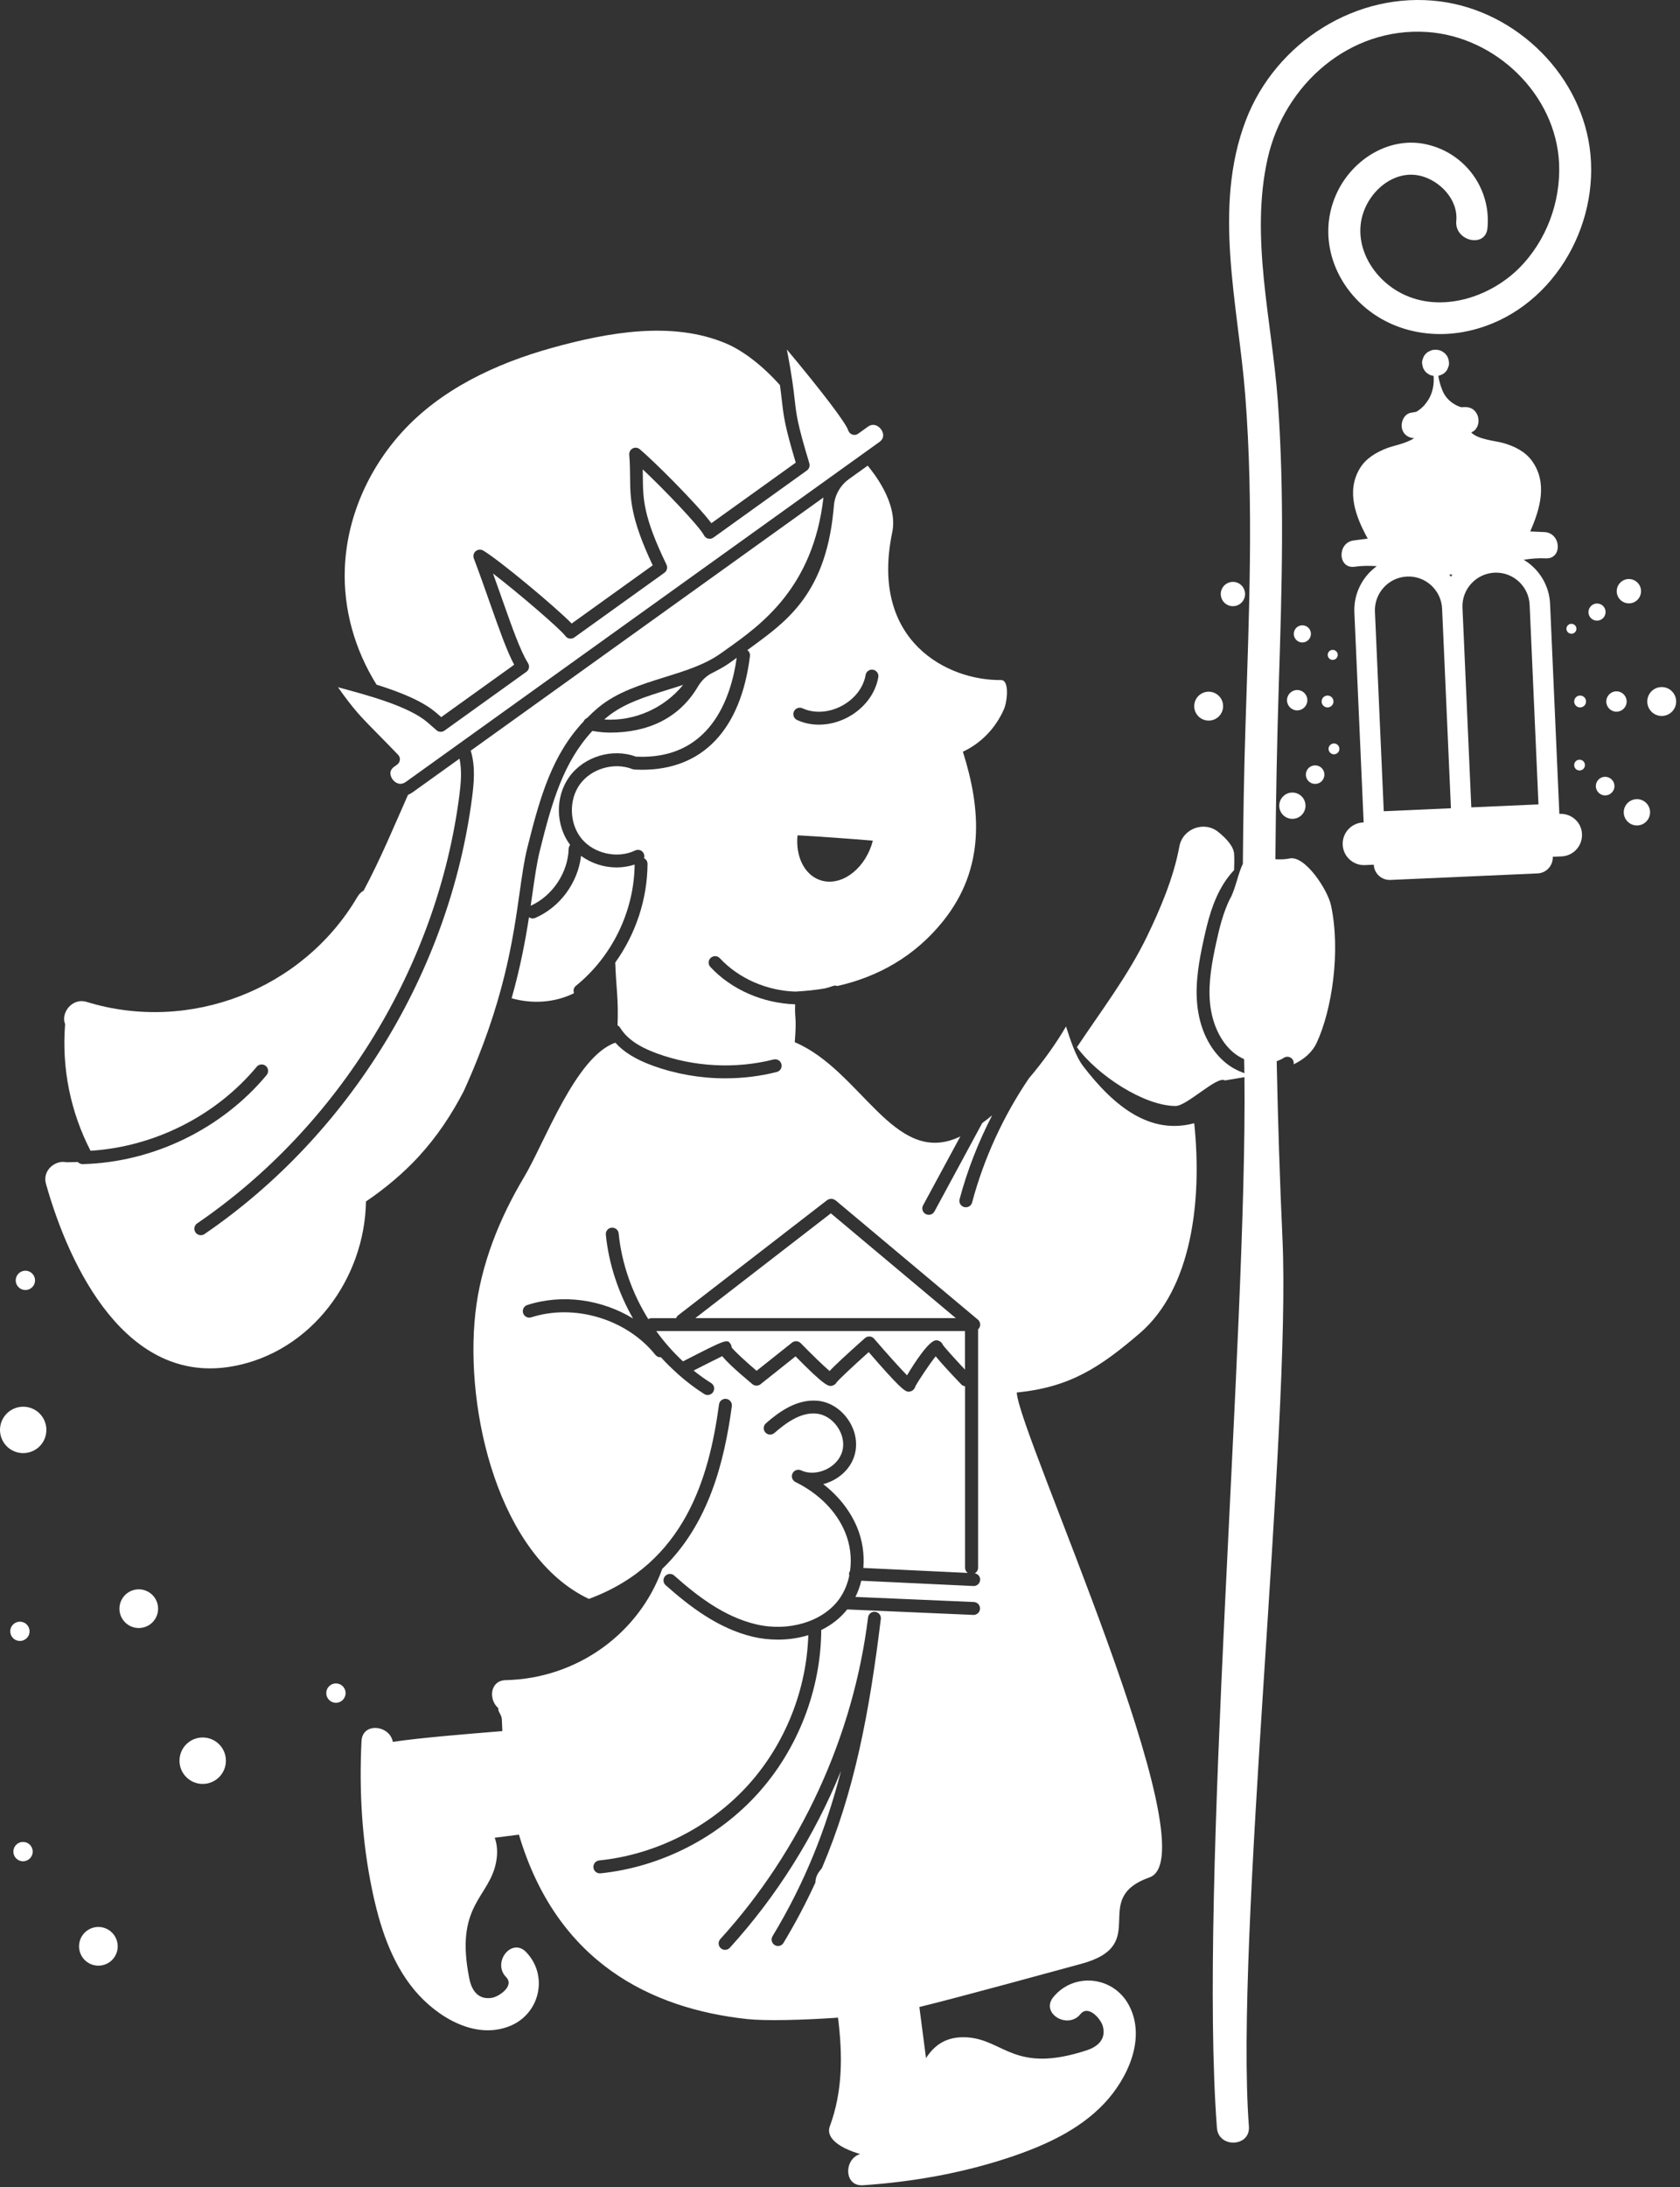 <?xml version="1.0" encoding="UTF-8"?> <svg xmlns="http://www.w3.org/2000/svg" width="236" height="307" viewBox="0 0 236 307" fill="none"><rect x="0" y="0" width="236" height="307" fill="#333333" stroke="none"/><path d="M89.335 106.212C99.776 106.72 102.701 97.963 103.489 92.34C103.344 92.439 103.199 92.548 103.063 92.648L102.321 93.173C101.75 93.58 100.799 94.088 100.011 94.486C99.188 94.903 98.517 95.564 98.046 96.37C95.348 100.934 90.875 102.835 85.695 102.835C84.871 102.835 84.038 102.745 83.214 102.6C79.193 106.937 77.572 112.407 75.843 119.37C75.408 121.118 75.118 123.155 74.783 125.519C74.711 126.035 74.629 126.578 74.548 127.14C77.609 125.763 79.8 122.485 79.882 119.134C79.891 118.926 79.972 118.754 80.09 118.6C78.034 115.857 77.962 111.809 79.99 109.02C82.064 106.176 86.048 104.99 89.335 106.212Z" fill="white"></path><path d="M58.745 162.42C61.371 159.576 63.444 156.452 65.156 153.138C70.797 140.714 72.056 131.939 72.998 125.265C73.342 122.848 73.632 120.765 74.093 118.936C75.914 111.637 77.616 105.914 81.981 101.269C82.071 101.051 82.234 100.888 82.451 100.798C82.968 100.282 83.502 99.775 84.091 99.286C86.662 97.149 90.049 96.098 93.318 95.075C96.27 94.16 99.059 93.291 101.278 91.697L102.029 91.163C106.91 87.704 114.236 82.488 115.676 69.829L66.125 105.371C66.795 107.535 66.587 109.844 66.324 111.873C63.173 136.367 49.11 159.305 28.717 173.232C28.563 173.341 28.382 173.386 28.21 173.386C27.92 173.386 27.64 173.25 27.458 172.987C27.178 172.571 27.286 172.009 27.694 171.729C47.67 158.091 61.434 135.625 64.531 111.637C64.739 109.998 64.911 108.169 64.549 106.494L57.966 111.212C57.758 111.365 57.54 111.475 57.314 111.574C55.385 115.903 53.511 120.475 51.084 125.012C50.749 125.202 50.441 125.492 50.215 125.881C42.554 138.912 26.643 145.079 12.182 140.641C10.072 139.999 8.505 142.272 9.148 143.748C8.65 150.023 9.927 156.117 12.716 161.532C21.663 160.98 30.329 156.633 36.061 149.742C36.378 149.362 36.948 149.308 37.338 149.625C37.718 149.942 37.772 150.512 37.456 150.901C31.144 158.481 21.482 163.162 11.621 163.407C11.611 163.407 11.602 163.407 11.593 163.407C11.331 163.407 11.095 163.289 10.932 163.108C10.398 163.126 9.864 163.144 9.33 163.144C9.32 163.144 9.32 163.144 9.311 163.144C7.863 162.8 5.907 164.213 6.459 166.178C9.791 178.031 17.805 194.485 32.701 191.786C43.749 189.785 51.238 179.462 51.41 168.65C54.226 166.748 56.734 164.593 58.745 162.42Z" fill="white"></path><path d="M89.151 121.355C88.336 121.626 87.475 121.762 86.615 121.762C84.84 121.762 83.056 121.192 81.626 120.132C81.182 123.899 78.692 127.331 75.187 128.852C75.07 128.907 74.943 128.925 74.825 128.925C74.635 128.925 74.463 128.861 74.309 128.753C73.811 131.958 73.114 135.725 71.873 140.126C74.762 140.95 77.922 140.76 80.639 139.411C80.494 139.049 80.584 138.632 80.901 138.379C86.008 134.249 89.087 127.884 89.151 121.355Z" fill="white"></path><path d="M95.961 96.135C95.255 96.371 94.549 96.588 93.852 96.806C90.61 97.811 87.549 98.77 85.249 100.681C85.122 100.781 85.013 100.889 84.887 100.998C89.097 101.27 93.29 99.431 95.961 96.135Z" fill="white"></path><path d="M219.134 114.244H219.053L217.749 84.76C217.631 82.115 216.164 79.842 214.045 78.575C215.068 78.412 216.101 78.321 217.142 78.376C219.515 78.502 219.324 74.817 216.979 74.69C216.309 74.654 215.63 74.627 214.96 74.6C216.345 71.439 217.432 67.763 215.204 64.693C214.226 63.344 212.696 62.619 211.129 62.175C210.097 61.886 207.607 61.696 206.665 60.7C208.313 60.066 207.96 57.132 205.841 57.141C205.642 57.141 205.443 57.159 205.234 57.159C204.247 56.842 203.369 56.181 202.862 55.293C202.518 54.678 202.201 53.727 202.047 52.749C202.201 52.722 202.346 52.676 202.491 52.595C202.717 52.513 202.907 52.378 203.07 52.188C203.242 52.016 203.36 51.807 203.423 51.581C203.532 51.355 203.568 51.119 203.55 50.866C203.523 50.703 203.496 50.54 203.459 50.377C203.36 50.069 203.188 49.806 202.952 49.58L202.563 49.308C202.264 49.154 201.956 49.081 201.621 49.1H201.54C201.286 49.1 201.051 49.163 200.833 49.29C200.607 49.371 200.417 49.507 200.254 49.697C200.082 49.87 199.964 50.078 199.901 50.304C199.792 50.531 199.756 50.766 199.774 51.02C199.801 51.182 199.828 51.346 199.865 51.508C199.964 51.816 200.136 52.079 200.372 52.305C200.498 52.396 200.625 52.486 200.761 52.577C200.96 52.676 201.168 52.731 201.386 52.758C201.476 53.89 201.286 55.031 200.707 56.018C200.562 56.263 200.399 56.498 200.209 56.724C200.136 56.833 200.037 56.951 199.919 57.05C199.629 57.349 199.294 57.612 198.941 57.811C198.678 57.856 198.425 57.892 198.162 57.947C197.175 58.137 196.704 59.404 196.976 60.274C197.229 61.089 197.909 61.46 198.651 61.506C197.564 62.239 195.699 62.574 194.857 62.9C193.336 63.48 191.878 64.331 191.017 65.761C189.071 69.012 190.474 72.58 192.131 75.605C191.461 75.695 190.8 75.777 190.13 75.867C187.803 76.202 187.939 79.888 190.293 79.553C191.316 79.408 192.358 79.399 193.408 79.471C191.407 80.92 190.139 83.311 190.257 85.964L191.561 115.448H191.479C189.822 115.521 188.545 116.924 188.618 118.573C188.69 120.23 190.094 121.506 191.742 121.434L192.982 121.379C193.037 122.62 194.087 123.571 195.319 123.517L215.992 122.602C217.233 122.548 218.183 121.497 218.129 120.266L219.37 120.212C221.027 120.139 222.304 118.735 222.231 117.087C222.186 115.457 220.782 114.171 219.134 114.244ZM216.119 112.913L206.683 113.329L205.443 85.312C205.325 82.713 207.353 80.503 209.952 80.386C212.551 80.268 214.761 82.297 214.878 84.896L216.119 112.913ZM203.822 80.957C203.74 80.857 203.659 80.757 203.577 80.658C203.731 80.658 203.876 80.657 204.03 80.648C203.958 80.748 203.885 80.857 203.822 80.957ZM197.655 80.929C200.254 80.811 202.463 82.84 202.581 85.439L203.822 113.456L194.386 113.873L193.145 85.855C193.037 83.256 195.056 81.047 197.655 80.929Z" fill="white"></path><path d="M55.929 105.958C56.11 106.148 56.201 106.411 56.174 106.664C56.146 106.927 56.011 107.162 55.802 107.316L55.377 107.624C54.987 107.905 54.806 108.258 54.852 108.666C54.906 109.182 55.277 109.689 55.766 109.915C56.183 110.106 56.599 110.051 57.016 109.752L123.536 62.04C123.926 61.759 124.098 61.406 124.062 60.998C124.007 60.482 123.636 59.975 123.147 59.749C122.73 59.559 122.314 59.613 121.897 59.912L120.548 60.881C120.313 61.053 120.005 61.098 119.733 60.998C119.452 60.908 119.244 60.682 119.154 60.41C118.846 59.396 115.477 54.968 110.533 49.054C111.266 52.831 111.475 54.696 111.638 56.136C111.882 58.309 112.018 59.504 113.693 65.037C113.802 65.408 113.666 65.807 113.358 66.033L100.219 75.46C100.002 75.614 99.73 75.668 99.476 75.605C99.223 75.541 99.005 75.369 98.888 75.134C98.245 73.875 93.328 68.741 90.294 65.888C90.303 66.241 90.303 66.585 90.303 66.93C90.33 70.035 90.349 72.49 93.627 79.263C93.817 79.661 93.699 80.132 93.337 80.395L80.677 89.477C80.27 89.767 79.709 89.677 79.419 89.269C78.722 88.309 72.908 83.311 69.259 80.504C69.711 81.762 70.137 82.975 70.535 84.098C71.912 88.001 73.098 91.379 74.176 93.091C74.429 93.498 74.33 94.032 73.94 94.304L62.44 102.554C62.096 102.798 61.634 102.78 61.317 102.499L60.919 102.155C60.629 101.901 60.339 101.648 60.049 101.394C57.432 99.148 51.7 97.609 47.906 96.586C47.761 96.549 47.625 96.513 47.48 96.468C49.681 99.592 50.695 100.625 52.977 102.934C53.783 103.749 54.725 104.708 55.929 105.958Z" fill="white"></path><path d="M61.236 100.019C61.48 100.227 61.734 100.445 61.978 100.662L72.229 93.309C71.187 91.362 70.137 88.365 68.842 84.698C68.163 82.778 67.402 80.605 66.56 78.377C66.424 78.015 66.533 77.607 66.832 77.363C67.131 77.118 67.547 77.082 67.882 77.281C70.164 78.649 77.906 85.087 80.306 87.523L91.689 79.355C88.565 72.717 88.537 70.028 88.51 66.94C88.501 65.989 88.492 65.002 88.393 63.825C88.365 63.463 88.556 63.11 88.873 62.947C89.198 62.775 89.588 62.82 89.869 63.055C91.761 64.631 97.864 70.698 99.929 73.442L111.783 64.939C110.234 59.768 110.089 58.455 109.845 56.336C109.772 55.703 109.691 54.987 109.564 54.063C107.237 51.446 104.502 49.282 102.021 48.223C94.423 44.999 85.377 46.665 77.608 48.811C69.63 51.021 61.942 54.652 56.491 60.638C51.601 66.007 48.694 72.871 48.44 79.799C48.223 85.54 49.835 91.199 52.896 96.107C56.02 97.085 59.298 98.353 61.236 100.019Z" fill="white"></path><path d="M3.236 258.552C2.485 258.552 1.878 259.158 1.878 259.91C1.878 260.661 2.485 261.268 3.236 261.268C3.988 261.268 4.595 260.661 4.595 259.91C4.595 259.158 3.988 258.552 3.236 258.552Z" fill="white"></path><path d="M47.19 236.302C46.439 236.302 45.832 236.909 45.832 237.661C45.832 238.412 46.439 239.019 47.19 239.019C47.942 239.019 48.549 238.412 48.549 237.661C48.549 236.909 47.942 236.302 47.19 236.302Z" fill="white"></path><path d="M28.474 250.41C30.274 250.41 31.734 248.95 31.734 247.15C31.734 245.349 30.274 243.89 28.474 243.89C26.673 243.89 25.214 245.349 25.214 247.15C25.214 248.95 26.673 250.41 28.474 250.41Z" fill="white"></path><path d="M13.82 270.486C12.326 270.486 11.104 271.7 11.104 273.203C11.104 274.706 12.317 275.919 13.82 275.919C15.323 275.919 16.537 274.706 16.537 273.203C16.528 271.7 15.314 270.486 13.82 270.486Z" fill="white"></path><path d="M3.997 229.619C4.35 228.958 4.087 228.134 3.426 227.789C2.765 227.445 1.941 227.699 1.597 228.36C1.244 229.021 1.506 229.845 2.167 230.189C2.828 230.533 3.652 230.28 3.997 229.619Z" fill="white"></path><path d="M2.937 180.926C3.598 181.279 4.422 181.017 4.766 180.356C5.119 179.695 4.856 178.871 4.195 178.527C3.534 178.173 2.71 178.436 2.366 179.097C2.013 179.749 2.267 180.573 2.937 180.926Z" fill="white"></path><path d="M4.774 197.833C3.181 197 1.215 197.607 0.373 199.201C-0.46 200.794 0.147 202.759 1.741 203.601C3.334 204.434 5.299 203.828 6.142 202.234C6.975 200.64 6.368 198.666 4.774 197.833Z" fill="white"></path><path d="M20.757 223.407C19.435 222.71 17.787 223.217 17.09 224.548C16.393 225.87 16.9 227.518 18.231 228.215C19.553 228.912 21.201 228.405 21.898 227.074C22.596 225.743 22.079 224.104 20.757 223.407Z" fill="white"></path><path d="M221.968 97.635C221.506 97.635 221.135 98.006 221.135 98.468C221.135 98.93 221.506 99.301 221.968 99.301C222.43 99.301 222.801 98.93 222.801 98.468C222.801 98.006 222.43 97.635 221.968 97.635Z" fill="white"></path><path d="M227.075 97.041C226.287 97.041 225.645 97.684 225.645 98.472C225.645 99.259 226.287 99.902 227.075 99.902C227.863 99.902 228.506 99.259 228.506 98.472C228.506 97.684 227.863 97.041 227.075 97.041Z" fill="white"></path><path d="M233.432 96.443C232.309 96.443 231.403 97.348 231.403 98.471C231.403 99.594 232.309 100.5 233.432 100.5C234.555 100.5 235.46 99.594 235.46 98.471C235.46 97.348 234.546 96.443 233.432 96.443Z" fill="white"></path><path d="M186.489 99.301C186.949 99.301 187.322 98.928 187.322 98.468C187.322 98.008 186.949 97.635 186.489 97.635C186.029 97.635 185.656 98.008 185.656 98.468C185.656 98.928 186.029 99.301 186.489 99.301Z" fill="white"></path><path d="M182.223 96.857C181.435 96.857 180.792 97.499 180.792 98.287C180.792 99.075 181.435 99.718 182.223 99.718C183.011 99.718 183.653 99.075 183.653 98.287C183.653 97.499 183.02 96.857 182.223 96.857Z" fill="white"></path><path d="M169.789 101.151C170.912 101.151 171.818 100.245 171.818 99.123C171.818 98 170.912 97.094 169.789 97.094C168.666 97.094 167.761 98 167.761 99.123C167.761 100.245 168.666 101.151 169.789 101.151Z" fill="white"></path><path d="M220.363 87.677C220.037 87.885 219.946 88.329 220.163 88.645C220.381 88.962 220.815 89.062 221.132 88.845C221.458 88.637 221.549 88.193 221.332 87.876C221.123 87.559 220.689 87.468 220.363 87.677Z" fill="white"></path><path d="M225 86.924C225.552 86.562 225.715 85.81 225.353 85.258C224.991 84.706 224.24 84.542 223.687 84.914C223.135 85.285 222.972 86.028 223.334 86.58C223.696 87.132 224.448 87.286 225 86.924Z" fill="white"></path><path d="M229.753 84.418C230.541 83.901 230.767 82.842 230.251 82.054C229.735 81.266 228.675 81.04 227.888 81.556C227.1 82.072 226.873 83.132 227.39 83.92C227.906 84.707 228.965 84.934 229.753 84.418Z" fill="white"></path><path d="M187.882 92.158C188.009 91.795 187.819 91.388 187.447 91.261C187.076 91.135 186.678 91.325 186.551 91.696C186.424 92.058 186.614 92.466 186.986 92.593C187.357 92.719 187.746 92.52 187.882 92.158Z" fill="white"></path><path d="M184.087 89.371C184.305 88.746 183.979 88.058 183.345 87.84C182.72 87.623 182.032 87.949 181.814 88.583C181.597 89.208 181.923 89.896 182.557 90.122C183.182 90.33 183.87 89.996 184.087 89.371Z" fill="white"></path><path d="M172.635 84.996C173.522 85.304 174.5 84.833 174.808 83.946C175.116 83.058 174.645 82.081 173.758 81.773C172.87 81.465 171.892 81.936 171.584 82.823C171.277 83.711 171.738 84.68 172.635 84.996Z" fill="white"></path><path d="M221.306 106.911C221.043 107.237 221.088 107.717 221.405 107.98C221.722 108.242 222.211 108.197 222.474 107.88C222.736 107.554 222.691 107.074 222.374 106.811C222.057 106.549 221.577 106.585 221.306 106.911Z" fill="white"></path><path d="M224.476 109.516C224.014 110.068 224.096 110.892 224.657 111.354C225.21 111.816 226.034 111.734 226.496 111.173C226.957 110.62 226.876 109.797 226.314 109.335C225.753 108.882 224.929 108.955 224.476 109.516Z" fill="white"></path><path d="M228.522 112.849C227.87 113.636 227.987 114.805 228.775 115.448C229.563 116.1 230.731 115.982 231.374 115.194C232.026 114.406 231.908 113.238 231.121 112.595C230.333 111.952 229.174 112.061 228.522 112.849Z" fill="white"></path><path d="M186.906 104.537C186.58 104.8 186.535 105.279 186.806 105.605C187.069 105.931 187.549 105.977 187.875 105.705C188.201 105.443 188.246 104.963 187.975 104.637C187.712 104.311 187.232 104.265 186.906 104.537Z" fill="white"></path><path d="M185.572 109.746C186.125 109.284 186.206 108.469 185.754 107.907C185.292 107.355 184.477 107.273 183.915 107.726C183.363 108.188 183.281 109.003 183.734 109.564C184.196 110.117 185.011 110.198 185.572 109.746Z" fill="white"></path><path d="M180.375 111.672C179.587 112.324 179.479 113.483 180.121 114.271C180.773 115.059 181.933 115.167 182.72 114.525C183.508 113.873 183.617 112.713 182.974 111.926C182.322 111.138 181.163 111.02 180.375 111.672Z" fill="white"></path><path d="M181.164 120.502C180.485 120.646 179.815 120.646 179.163 120.61C179.226 112.316 179.389 104.03 179.652 95.726C180.077 82.569 180.458 69.375 179.498 56.227C178.683 45.098 175.568 33.289 178.085 22.197C180.43 11.864 189.549 3.769 200.488 4.494C210.087 5.136 218.581 13.25 219.015 22.957C219.251 28.345 217.231 33.805 213.401 37.636C209.254 41.783 202.353 43.993 196.884 41.186C192.03 38.696 189.223 32.701 192.528 27.829C194.05 25.593 196.694 24.035 199.447 24.66C202.236 25.294 204.862 28.01 204.572 31.007C204.3 33.851 208.683 34.883 208.955 32.012C209.48 26.543 205.867 21.517 200.443 20.277C195.245 19.081 190.083 22.305 187.856 26.959C185.411 32.058 186.651 37.817 190.428 41.883C194.276 46.03 199.999 47.588 205.496 46.61C216.969 44.572 224.476 33.018 223.425 21.717C222.411 10.769 213.166 1.605 202.326 0.201C190.6 -1.32 179.199 5.942 175.015 16.872C170.307 29.169 173.938 42.825 174.925 55.457C176.138 70.905 175.45 86.408 174.961 101.875C174.753 108.34 174.644 114.815 174.59 121.28C173.956 122.475 173.566 124.748 172.833 126.089C172.833 126.07 172.842 126.062 172.842 126.043C171.846 128.018 171.303 130.227 170.841 132.355C170.288 134.908 169.709 137.879 169.972 140.722C170.243 143.683 171.457 146.255 173.304 147.776C173.757 148.148 174.255 148.437 174.771 148.673C174.78 149.316 174.798 149.967 174.807 150.638C173.865 150.312 172.951 149.832 172.154 149.171C169.908 147.315 168.486 144.371 168.17 140.885C167.889 137.779 168.486 134.655 169.075 131.966C169.655 129.294 170.352 126.487 171.9 124.024C172.335 123.336 172.824 122.702 173.358 122.141C173.394 121.398 173.403 120.646 173.367 119.895C173.313 118.854 172.353 117.767 171.149 116.789C169.157 115.177 166.132 116.309 165.67 118.826C164.873 123.209 162.935 127.7 161.17 131.359C158.489 136.928 154.695 141.872 151.281 146.997C154.134 150.918 160.699 155.238 165.145 155.247C166.739 155.247 171.022 150.946 172.072 151.661C172.987 151.498 173.902 151.353 174.816 151.199C175.196 187.538 168.36 264.672 170.949 298.693C171.167 301.572 175.658 301.382 175.441 298.494C173.44 272.133 181.363 200.342 180.159 173.937C179.778 165.606 179.516 157.285 179.344 148.963C179.697 148.836 180.041 148.691 180.349 148.482C180.765 148.211 181.327 148.329 181.599 148.745C181.725 148.944 181.771 149.18 181.725 149.397C183.174 148.7 184.324 147.749 184.976 146.346C187.104 141.764 188.354 133.532 186.977 127.094C186.516 124.92 183.337 120.049 181.164 120.502Z" fill="white"></path><path d="M116.715 170.315L97.681 185.021H134.264L116.715 170.315Z" fill="white"></path><path d="M167.761 157.666C161.613 159.314 156.578 155.42 152.168 149.67C151.063 148.23 150.33 145.867 149.75 144.083C148.437 146.338 146.617 148.928 144.534 151.372C140.939 156.67 138.196 162.638 136.557 168.795C136.448 169.203 136.086 169.465 135.678 169.465C135.597 169.465 135.524 169.456 135.443 169.438C134.963 169.311 134.673 168.813 134.8 168.333C135.877 164.276 137.435 160.319 139.373 156.552C138.911 156.942 138.449 157.304 137.978 157.648L131.268 170.054C131.105 170.352 130.797 170.524 130.471 170.524C130.326 170.524 130.182 170.489 130.037 170.416C129.593 170.181 129.43 169.628 129.675 169.184L134.908 159.513C134.8 159.568 134.7 159.622 134.592 159.667C125.545 163.688 120.963 150.241 111.645 146.293C111.944 142.489 111.609 143.241 111.7 140.977C107.253 140.832 102.825 138.985 99.792 135.734C99.448 135.372 99.466 134.792 99.837 134.457C100.208 134.122 100.779 134.131 101.114 134.502C103.84 137.418 107.815 139.085 111.808 139.193C111.808 139.193 111.808 139.193 111.808 139.184C113.176 139.112 114.534 138.967 115.865 138.749C116.264 138.65 116.662 138.532 117.042 138.396C117.241 138.324 117.45 138.342 117.631 138.405C123.29 137.129 128.488 134.285 132.491 129.286C138.431 121.879 137.815 113.584 135.262 105.516C137.806 104.339 139.862 102.22 141.039 99.531C141.492 98.498 141.836 95.447 140.613 95.456C133.215 95.555 122.131 90.086 125.337 74.728C126.215 70.526 122.475 66.089 121.887 65.365L119.261 67.248C118.038 68.127 117.26 69.494 117.142 70.997C117.115 71.369 117.088 71.64 117.069 71.758C115.874 83.955 109.87 87.623 104.99 91.254C105.234 91.444 105.388 91.743 105.352 92.078C104.075 102.419 98.714 108.052 90.202 108.052C89.849 108.052 89.487 108.042 89.125 108.024C89.07 108.024 89.034 107.998 88.98 107.989C88.934 107.98 88.88 107.979 88.835 107.961C86.299 106.947 83.067 107.88 81.464 110.089C79.861 112.299 79.979 115.667 81.726 117.759C83.474 119.851 86.77 120.566 89.224 119.38C89.677 119.163 90.22 119.353 90.429 119.806C90.528 120.023 90.537 120.258 90.474 120.467C90.764 120.621 90.963 120.91 90.963 121.263C90.936 126.226 89.306 131.098 86.426 135.118C86.562 138.894 86.897 140.144 86.752 143.929C86.888 144.002 87.015 144.101 87.105 144.246C88.029 145.767 89.686 146.926 92.33 147.886C97.519 149.77 103.323 150.069 108.675 148.72C109.164 148.602 109.653 148.892 109.771 149.381C109.889 149.87 109.599 150.358 109.11 150.476C106.755 151.074 104.32 151.364 101.875 151.364C98.415 151.364 94.947 150.766 91.705 149.589C89.324 148.729 87.621 147.678 86.444 146.365C80.866 148.276 76.492 160.437 73.622 165.227C70.135 171.059 67.528 177.552 66.776 184.343C65.264 198.053 70.045 218.418 82.722 224.44C96.278 219.432 99.629 207.28 101.005 197.138C101.069 196.64 101.53 196.296 102.028 196.36C102.527 196.432 102.871 196.885 102.807 197.383C101.757 205.098 99.611 213.909 93.028 220.221C89.795 229.249 81.12 235.615 71.041 235.841C68.795 235.895 68.614 238.594 70 239.771C69.918 240.287 70.48 240.676 70.498 241.383C70.516 241.935 70.543 242.46 70.57 242.995C64.965 243.456 59.233 243.909 55.185 244.507C54.751 242.143 50.92 241.709 50.784 244.389C50.44 251.371 50.839 258.362 52.26 265.217C53.293 270.215 54.904 275.377 58.228 279.361C61.307 283.038 66.649 286.37 71.575 284.414C75.877 282.711 77.072 277.269 73.894 274C71.874 271.926 69.094 275.467 71.095 277.523C72.318 278.781 70.081 280.285 69.076 280.439C67.265 280.728 66.296 279.515 65.943 277.803C63.797 267.29 68.804 266.43 69.71 261.277C69.936 259.982 69.837 258.896 69.493 257.963C70.597 257.818 71.738 257.673 72.897 257.528C78.204 275.413 91.388 281.951 104.971 283.418C107.516 283.69 112.768 283.563 117.721 283.218C118.382 288.498 118.382 293.56 116.571 298.468C115.947 300.152 118.029 301.538 120.827 302.362C118.527 303.068 118.536 306.925 121.217 306.744C128.189 306.273 135.09 305.06 141.736 302.859C146.581 301.248 151.525 299.056 155.093 295.289C158.389 291.803 161.078 286.107 158.57 281.444C156.379 277.369 150.837 276.816 147.957 280.348C146.137 282.594 149.977 284.939 151.779 282.721C152.883 281.353 154.64 283.409 154.912 284.387C155.41 286.152 154.323 287.257 152.657 287.801C142.47 291.151 141.03 286.279 135.805 285.98C132.98 285.817 131.277 287.049 130.082 288.896C129.774 286.506 129.466 284.115 129.149 281.724C134.881 280.33 147.939 276.726 151.851 275.675C161.893 272.977 152.892 266.565 161.477 263.532C170.333 260.399 143.085 201.24 142.832 195.463C150.275 194.738 154.504 191.959 160.137 187.123C167.381 180.875 168.902 168.632 167.761 157.666ZM122.421 118.656C121.19 122.287 117.966 124.478 115.213 123.545C112.967 122.785 111.736 120.168 112.035 117.252C115.566 117.451 119.098 117.714 122.611 118.003C122.557 118.221 122.494 118.438 122.421 118.656ZM111.528 99.866C111.736 99.413 112.27 99.213 112.732 99.422C114.362 100.173 116.417 100.047 118.229 99.096C120.04 98.136 121.298 96.515 121.597 94.749C121.679 94.261 122.14 93.925 122.638 94.007C123.127 94.088 123.463 94.559 123.381 95.048C122.992 97.367 121.38 99.476 119.071 100.699C117.785 101.378 116.39 101.722 115.041 101.722C113.972 101.722 112.922 101.505 111.98 101.07C111.518 100.862 111.319 100.318 111.528 99.866ZM108.829 273.031C108.403 272.769 108.268 272.216 108.521 271.791C113.094 264.229 116.046 256.722 118.138 248.591C114.425 257.691 109.128 266.149 102.527 273.403C102.345 273.602 102.101 273.702 101.856 273.702C101.639 273.702 101.422 273.62 101.25 273.466C100.878 273.131 100.851 272.56 101.186 272.189C112.506 259.756 119.877 243.728 121.941 227.039C122.005 226.541 122.457 226.179 122.946 226.251C123.444 226.315 123.798 226.768 123.734 227.257C122.113 240.532 119.994 251.597 115.458 262.228C115.385 262.319 115.304 262.409 115.24 262.509C114.806 263.016 114.552 263.605 114.543 264.257C113.239 267.091 111.763 269.907 110.061 272.723C109.816 273.149 109.255 273.294 108.829 273.031ZM136.801 224.875C137.299 224.893 137.688 225.318 137.67 225.816C137.652 226.305 137.245 226.686 136.765 226.686C136.756 226.686 136.738 226.686 136.729 226.686L119.016 225.916C118.002 227.184 116.743 228.135 115.367 228.805C115.313 237.154 112.107 245.476 106.52 251.688C100.86 257.99 92.774 262.092 84.353 262.962C84.325 262.962 84.289 262.962 84.262 262.962C83.8 262.962 83.411 262.618 83.365 262.147C83.311 261.649 83.673 261.205 84.171 261.15C92.158 260.335 99.81 256.442 105.18 250.474C110.305 244.769 113.311 237.19 113.547 229.529C112.152 229.955 110.704 230.154 109.282 230.154C108.077 230.154 106.909 230.018 105.814 229.765C100.878 228.606 96.822 225.445 93.507 222.511C93.136 222.176 93.1 221.606 93.435 221.234C93.77 220.863 94.341 220.827 94.712 221.162C97.854 223.951 101.684 226.948 106.221 228.008C110.803 229.085 115.602 227.628 117.884 224.467C118.582 223.499 119.053 222.367 119.306 221.162C119.288 221.081 119.261 220.999 119.27 220.909C119.279 220.755 119.333 220.619 119.415 220.492C119.659 218.717 119.442 216.825 118.717 215.077C117.504 212.143 115.023 209.644 111.745 208.032C111.301 207.815 111.111 207.28 111.328 206.828C111.546 206.375 112.08 206.185 112.524 206.393C113.556 206.873 114.824 206.828 116.01 206.284C117.187 205.732 118.029 204.79 118.328 203.685C118.627 202.58 118.373 201.34 117.631 200.271C116.888 199.203 115.811 198.533 114.679 198.424C112.46 198.207 110.359 199.774 108.784 201.15C108.403 201.476 107.833 201.439 107.507 201.068C107.181 200.688 107.217 200.118 107.588 199.792C109.436 198.171 111.935 196.369 114.842 196.622C116.508 196.776 118.066 197.727 119.116 199.239C120.166 200.751 120.51 202.535 120.076 204.156C119.641 205.777 118.437 207.145 116.771 207.923C116.399 208.095 116.028 208.231 115.648 208.331C117.794 209.988 119.424 212.062 120.393 214.371C121.153 216.2 121.443 218.183 121.28 220.094L135.941 220.791C135.723 220.628 135.57 220.374 135.57 220.076V194.594C135.379 194.566 135.189 194.494 135.044 194.34C133.333 192.556 132.129 191.225 131.44 190.383C130.508 191.551 128.805 194.114 128.561 194.666C128.47 194.983 128.226 195.218 127.9 195.309C127.809 195.336 127.719 195.355 127.628 195.355C127.103 195.355 126.252 194.666 122.032 189.794C119.949 191.66 117.866 193.607 117.54 194.023C117.414 194.259 117.169 194.449 116.906 194.512C116.417 194.621 116.001 194.712 111.754 190.392L106.837 194.304C106.502 194.576 106.022 194.566 105.696 194.295C103.215 192.23 102.028 191.071 101.458 190.365C100.58 190.79 99.022 191.578 97.437 192.384C98.225 193.018 99.04 193.607 99.9 194.141C100.326 194.403 100.453 194.965 100.181 195.39C100.009 195.662 99.71 195.816 99.412 195.816C99.249 195.816 99.076 195.771 98.932 195.68C97.655 194.875 96.45 193.951 95.309 192.946C95.246 192.9 95.192 192.855 95.146 192.792C94.341 192.067 93.562 191.316 92.837 190.51C92.81 190.51 92.792 190.519 92.765 190.519C92.502 190.519 92.24 190.401 92.058 190.175C88.056 185.176 80.73 182.958 74.627 184.914C74.147 185.067 73.64 184.805 73.486 184.325C73.332 183.845 73.595 183.338 74.075 183.184C79.028 181.59 84.534 182.405 88.925 185.077C86.861 181.455 85.521 177.434 85.104 173.314C85.059 172.816 85.421 172.372 85.919 172.327C86.426 172.29 86.861 172.644 86.906 173.142C87.332 177.379 88.799 181.527 91.072 185.167C91.207 185.086 91.352 185.031 91.524 185.031H94.984C95.038 184.877 95.128 184.732 95.264 184.633L116.209 168.451C116.227 168.433 116.254 168.433 116.282 168.415C116.336 168.379 116.39 168.351 116.454 168.333C116.508 168.315 116.553 168.297 116.608 168.288C116.671 168.279 116.725 168.27 116.789 168.279C116.843 168.279 116.897 168.288 116.952 168.297C117.006 168.306 117.06 168.324 117.124 168.351C117.178 168.378 117.232 168.406 117.278 168.433C117.305 168.451 117.332 168.451 117.35 168.469L137.372 185.239C137.752 185.556 137.806 186.136 137.48 186.516C137.453 186.544 137.426 186.552 137.399 186.58V220.066C137.399 220.401 137.209 220.691 136.928 220.845C137.372 220.918 137.716 221.307 137.688 221.769C137.661 222.258 137.263 222.629 136.783 222.629C136.765 222.629 136.756 222.629 136.738 222.629L120.99 221.887C120.8 222.674 120.529 223.444 120.166 224.159L136.801 224.875Z" fill="white"></path><path d="M95.943 191.097C102.136 187.919 102.173 187.937 102.643 188.688C102.734 188.824 102.77 188.987 102.779 189.141C103.232 189.72 104.781 191.142 106.284 192.419L111.264 188.462C111.626 188.172 112.152 188.208 112.478 188.534C113.936 190.028 115.674 191.722 116.534 192.446C117.195 191.749 118.581 190.427 121.506 187.828C121.687 187.665 121.931 187.593 122.167 187.602C122.411 187.62 122.638 187.728 122.792 187.918C124.494 189.892 126.414 192.039 127.419 193.053C128.451 191.305 130.471 188.226 131.449 188.145C131.856 188.099 132.291 188.381 132.436 188.752C132.617 189.06 134.075 190.68 135.56 192.256V186.841H92.185C93.298 188.38 94.557 189.811 95.943 191.097Z" fill="white"></path></svg> 